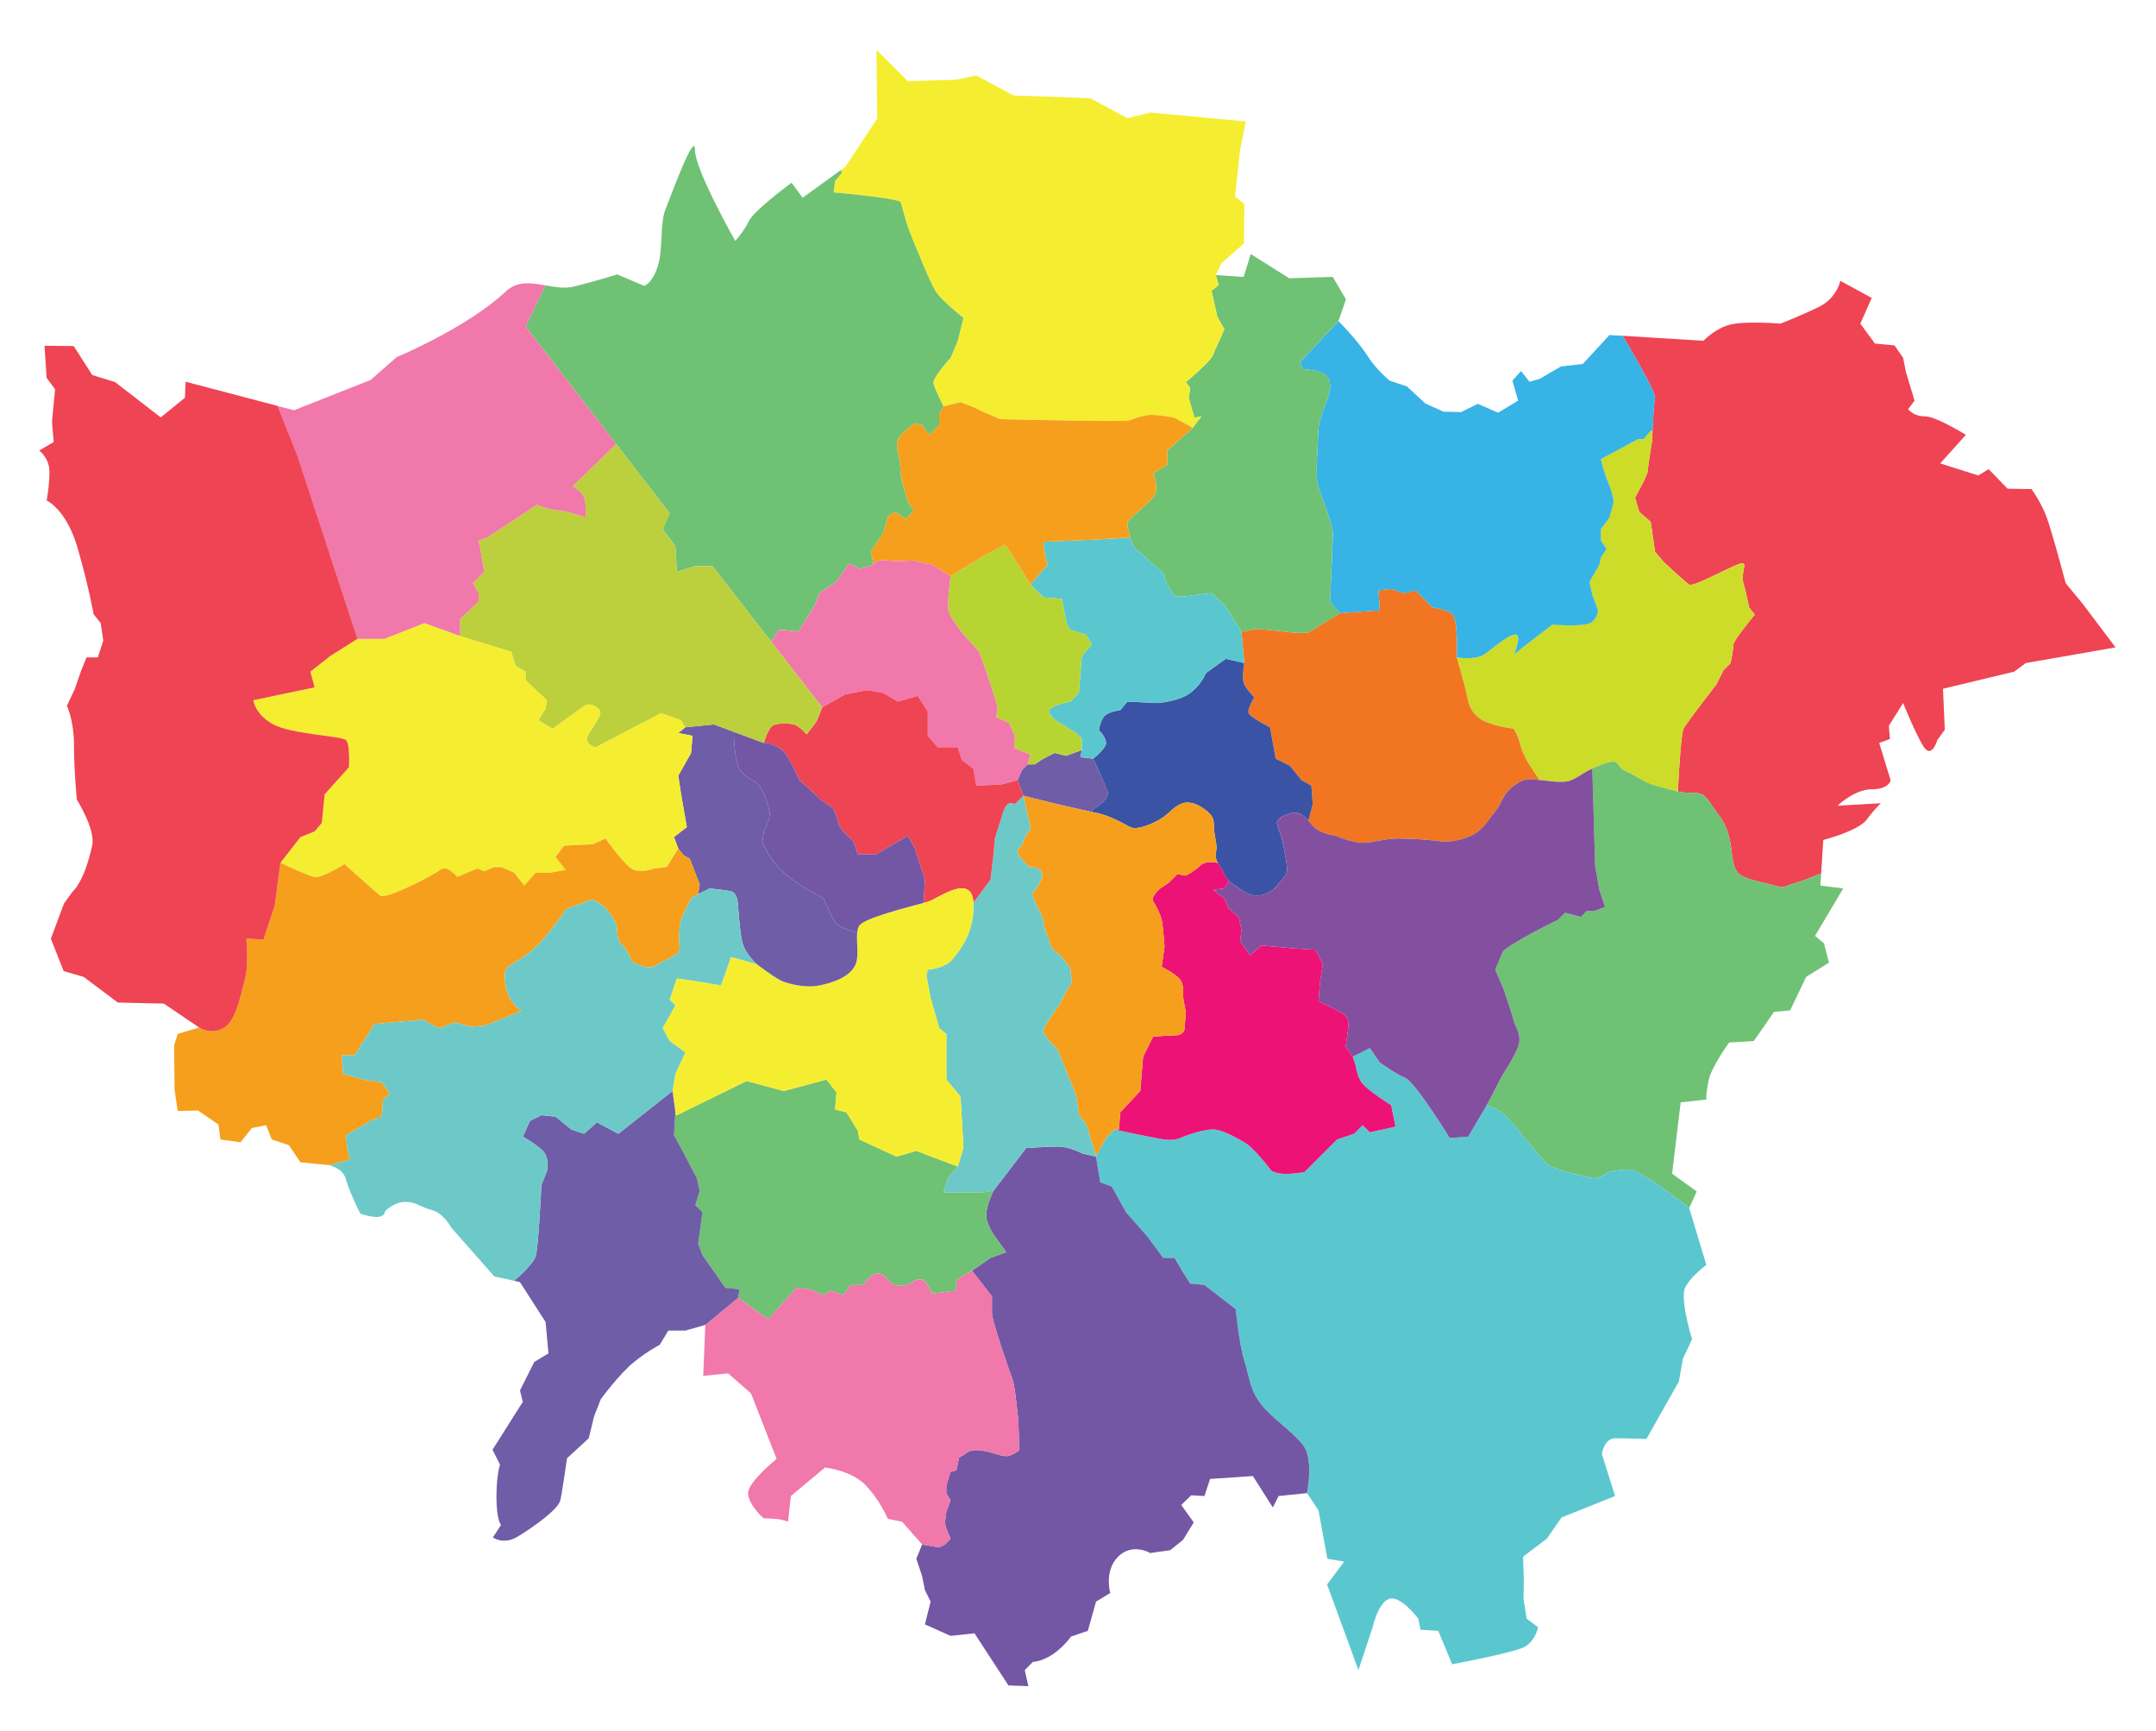<svg width="3562" height="2859" fill="none" xmlns="http://www.w3.org/2000/svg"><path d="m3213.1 1205.5-12.4 17s-9.4 33.1-23.5 9.6c-14.1-23.6-33-70.7-33-70.7l-23.6 37.7 1.8 21.8-17.7 6.4 18.9 61.9s-3 14.7-31.3 14.7c-28.2 0-56.5 27.1-56.5 27.1l71.9-4.1s-9.5 8.2-23.6 27c-14.1 19-71.8 33.7-71.8 33.7l-3.6 56.8-3.5-.3s-21.2 9.5-44.7 16.5c-23.6 7-7.1 7-47.2-2.3-40-9.5-44.7-14.2-49.5-33-4.6-19-2.3-49.5-23.5-77.8-21.2-28.3-21.2-37.7-42.4-37.7-11.3 0-17.9-.6-25.9-2.3 0 0 4.7-94.3 9.4-103.7 4.7-9.4 54.2-73.1 54.2-73.1l11.8-23.5 11.8-11.8s4.7-23.6 4.7-30.6 35.3-49.5 35.3-49.5l-9.4-11.8s-4.7-23.5-9.4-40c-4.8-16.5 7-33-2.4-33s-80 40-87.2 35.3c-7-4.7-42.4-37.7-42.4-37.7l-14-16.5-7.2-49.5-18.9-16.5-7-23.5s21.2-37.7 21.2-44.8c0-7 7-49.5 7-49.5l.7-16.4c1-18.8 2.5-48 4.1-54.3 2.2-8.7-46.8-91.2-53.5-102.4l133.6 8.2s19-20.1 43.5-26.5c24.8-6.5 83.7-1.8 83.7-1.8s36.5-14.2 64.8-28.3a66.7 66.7 0 0 0 34.1-42.4l51.9 28.3-18.9 42.4 24.2 33 32.3 3 14.2 20.6 4.7 23.5 14.2 47.2-10.6 14.1s8.8 11.8 27.6 11.8c18.9 0 67.8 30.6 67.8 30.6l-42.4 47.1 63 20 17-10.5 31.3 32.3 39.4.6s14.1 18.9 23.6 42.5c9.4 23.5 33 113 33 113l28.2 34.2 54.2 71.9-148.4 25.9-18.9 14.1-117.8 28.3 3 67.7Z" fill="#EF4453"/><path d="m2708.3 845.7 19 16.4 7 49.5 14.1 16.5s35.4 33 42.4 37.7c7.1 4.7 77.8-35.3 87.2-35.3 9.4 0-2.4 16.5 2.4 33 4.7 16.5 9.4 40 9.4 40l9.4 11.8s-35.3 42.4-35.3 49.5c0 7-4.7 30.6-4.7 30.6l-11.8 11.8-11.8 23.5s-49.5 63.7-54.2 73.1c-4.7 9.4-9.4 103.6-9.4 103.6-7-1.5-15-3.8-28.3-7-28.3-7.1-35.4-16.5-56.6-26-21.2-9.4-7-23.5-40-11.7-6.2 2.3-11.7 4.6-16.4 6.9-20.4 9.8-29.1 19.5-42.5 21.4-16.4 2.3-37.6-2.4-44.7-2.4l-19-28.3-9.3-18.8-7-23.6-7.1-14.1s-42.4-4.7-59-18.8c-16.4-14.2-16.4-28.3-21.1-47.2-4.8-18.9-14.2-51.8-14.2-51.8s30.7 4.7 44.8-4.7c14.1-9.5 40-33 51.8-33 11.5 0-1.7 31.5-2.3 33 0-.1 1-1 11.7-9.5 11.8-9.4 51.9-40 51.9-40s56.5 4.7 65.9-4.7c9.5-9.4 9.5-18.9 9.5-18.9l-9.5-25.9-4.7-21.2 16.5-28.3 2.4-11.8 9.4-14-9.4-14.2v-18.9l14.1-18.8 7-26s-.2-2.3-1-6l36.4-1 7 23.6ZM2729.6 727.8s-7.1 42.5-7.1 49.5-21.2 44.8-21.2 44.8l-36.4 1c-1.4-6.3-4-16.7-8.3-27-7.1-16.4-11.8-37.6-11.8-37.6l61.2-33h9.5l11.7-14.2 3 .1-.6 16.4Z" fill="#CDDC29"/><path d="M2687.1 1274.5c21.2 9.4 28.3 18.8 56.6 25.8 13.2 3.4 21.3 5.6 28.3 7.2 8 1.7 14.6 2.3 26 2.3 21.1 0 21.1 9.5 42.3 37.7 21.2 28.3 18.9 58.9 23.5 77.8 4.8 18.8 9.5 23.5 49.5 33 40.1 9.4 23.6 9.4 47.2 2.3 23.5-7 44.7-16.5 44.7-16.5l3.5.3-1.2 18.5 37.7 4.8-46.5 78.3 14.7 12.4 8.3 31.8-37.7 23.6-26.5 55.4-26.5 2.3-33.6 48.3-40.6 2.4s-29.5 40-34.2 63.6c-4.7 23.5-3.5 30.6-3.5 30.6l-42.4 4.7-14.2 117.8 40.7 29.4-12.4 27.2s-80-63.6-98.9-63.6c-18.8 0-35.3 4.6-35.3 4.6s-14.2 11.9-26 9.5c-11.7-2.4-66-14.2-75.3-23.6-9.5-9.4-59-70.7-68.4-80-9.4-9.5-30.6-16.6-30.6-16.6l26-49.4s18.8-28.3 25.8-47.2c7.1-18.9-4.7-33-7-42.4-2.4-9.4-16.5-51.8-16.5-51.8l-14.2-33s7.1-16.5 11.8-28.3c4.7-11.8 92-54.2 92-54.2l11.7-11.8 25.9 7.1 9.4-9.5h11.8l18.8-7-9.4-28.3-7-40-4.8-160.4c4.8-2.3 10.3-4.6 16.5-6.9 33-11.8 18.8 2.3 40 11.8Z" fill="#6FC174"/><path d="m2515.2 1241.5 9.4 18.8 18.9 28.3c-7 0-21.2-7-42.4 9.4-21.2 16.5-19 28.3-30.7 42.5-11.8 14-14.1 21.2-28.3 33-14.1 11.7-44.7 18.8-61.2 16.4a588.3 588.3 0 0 0-70.6-4.7c-23.7 0-40.1 7-59 7-18.8 0-44.8-11.7-44.8-11.7s-25.8-2.4-37.6-16.5c-2.7-3.2-5.2-6.2-7.7-8.8l.6-.6 7.1-26-2.3-30.6-16.5-9.4-18.9-23.6-23.5-11.7-9.5-52s-33-16.3-35.3-23.4c-2.4-7 9.4-26 9.4-26s-11.8-11.7-16.5-21.2c-4.7-9.4 0-35.3 0-35.3l-4.7-51.8 26-4.8 47 4.8s33 4.7 40.1 0c7-4.8 49.5-30.7 49.5-30.7l66-4.7-2.4-33 21.2-2.3 21.2 7 18.8-4.7 28.3 28.3s23.5 2.4 33 11.8c9.3 9.4 7 70.7 7 70.7s9.4 33 14.2 51.8c4.7 18.9 4.7 33 21.2 47.2 16.5 14 58.9 18.8 58.9 18.8l7 14.1 7.1 23.6Z" fill="#F27621"/><path d="M2279.6 1755.2s25.9 18.8 42.4 25.8 73 99 73 99l30.7-2.3 30.6-51.9s21.2 7.1 30.6 16.5c9.5 9.4 59 70.7 68.4 80 9.3 9.5 63.6 21.3 75.3 23.7 11.8 2.4 26-9.5 26-9.5s16.5-4.6 35.3-4.6c18.8 0 98.9 63.6 98.9 63.6l28.3 94.2s-25.3 18.3-34.8 37.1c-9.4 18.9 11.2 85.4 11.2 85.4l-15.3 33-6.5 37.1-53.6 94.9s-32.3-1.2-51.2-1.2c-18.8 0-22.4 26-22.4 26l21.8 69.4-88.3 35.4-24.7 35.3-39 29.5 1.3 39.4-.6 30 5.2 33 19 14.2s-4.8 23.6-23.6 33c-18.9 9.4-118.4 28.2-118.4 28.2l-23-55.3-29.4-1.8-3.6-18.2s-28.2-37.8-47.1-33c-18.9 4.7-28.3 47.1-28.3 47.1l-23.5 70.7-51.8-141.4 28.2-37.7-27.7-4.7-14.7-80.1-18.8-28.3s11.7-56.6-7-80c-19-23.6-49.6-42.5-68.4-66-18.9-23.7-18.8-42.5-28.3-73.1-9.4-30.6-14.1-84.9-14.1-84.9l-51.9-40-23.5-2.4-11.8-18.8-14.2-23.6h-18.8l-26-35.3-35.3-40-23.5-42.5-18.9-7-7-42.4 1-2 15.5-28.7 14.1-14.2.1.1c2.5.5 42.7 9.5 56.4 11.8 14.2 2.3 35.4 9.4 52 2.3 16.4-7 40-14.2 54-14.2 14.2 0 35.4 11.9 52 21.3 16.4 9.4 44.6 47.1 44.6 47.1s11.9 7.1 33 4.7l21.3-2.4 54.1-54.1 28.3-9.5 14.1-14.1 11.8 11.8 42.4-9.4-7-35.4s-37.8-23.6-47.2-35.3a70.9 70.9 0 0 1-11.7-30.7l-4.8-14.1 28.3-14.2 16.5 23.7Z" fill="#5AC7CF"/><path d="M2211.3 530.5s28.2 27.7 47.1 56a185.2 185.2 0 0 0 37.7 42.4l28.3 9.4 30.6 28.3 30 13.5 29 .6 27.6-13.6 33.6 14.7 32.9-20-9.4-33L2513 613l14 17.7 16.5-4.7 35.4-20.6 36-4.1 44.1-47.8 22 1.3c6.6 11.2 55.6 93.7 53.4 102.4-1.6 6.3-3.2 35.5-4 54.3h-3l-11.8 14h-9.5l-61.2 33s4.7 21.3 11.8 37.8a146 146 0 0 1 8.3 26.8c.8 3.8 1 6.2 1 6.2l-7 25.9-14.1 18.8v18.9l9.4 14.1-9.4 14.1-2.4 11.8-16.5 28.3 4.7 21.2 9.5 26s0 9.4-9.5 18.8c-9.4 9.4-66 4.7-66 4.7s-40 30.6-51.8 40a634.7 634.7 0 0 0-11.7 9.4c.6-1.4 13.8-33 2.3-33-11.7 0-37.7 23.6-51.8 33-14.1 9.5-44.8 4.8-44.8 4.8s2.4-61.3-7-70.7c-9.5-9.4-33-11.8-33-11.8l-28.3-28.3-18.8 4.8-21.2-7.1-21.2 2.3 2.3 33-66 4.7-16.4-18.8s4.7-96.6 4.7-113.1-23.6-70.7-26-87.2c-2.3-16.5 2.4-80.1 2.4-87.2 0-7 11.8-40 11.8-40s9.4-21.2 7-33c-2.3-11.8-4.7-14.2-16.4-18.9-11.8-4.7-28.3-4.7-28.3-4.7l-4.7-11.8 35.3-37.7 28.3-30Z" fill="#37B3E6"/><path d="M1867.4 1366.4c-9.5-4.7-33-19-56.6-23.6l-7.2-1.5.8-3.6c4.4-2.5 29.6-17.4 25.3-30.3a847.1 847.1 0 0 0-23.6-54.1s21.2-16.6 21.2-26c0-9.4-11.8-21.1-11.8-21.1s2.4-16.5 9.5-23.6c7-7 25.9-9.5 25.9-9.5l11.8-14.1 49.4 2.4s35.4-2.4 54.2-16.6a82 82 0 0 0 26-32.9l32.9-23.6 30.6 7s-4.7 26 0 35.4c4.7 9.5 16.5 21.2 16.5 21.2s-11.8 19-9.4 26c2.3 7 35.3 23.5 35.3 23.5l9.5 51.9 23.5 11.7 18.9 23.6 16.5 9.4 2.3 30.6-7 26-.7.6c-8.4-9-16.2-14.3-25.3-12.4-11.8 2.4-28.3 9.4-25.9 18.9 2.4 9.3 7 18.8 9.4 30.5 2.4 11.9 7.1 35.4 7.1 44.9 0 9.4-11.8 18.8-16.5 25.8a44.6 44.6 0 0 1-33 16.6c-14.1 0-25.9-9.5-33-14.2-4.5-3-9-5-13.6-10-2.5-2.6-5-6.1-7.6-11.2-3.6-7.4-8-13.4-11-19.2a24 24 0 0 1-3-16.1c2.3-11.8 0-16.5-2.4-33s2.3-23.6-11.8-35.3c-14.2-11.9-30.6-19-44.8-11.9-14.1 7.1-18.8 16.6-35.3 26-16.5 9.4-37.7 16.5-47.1 11.8Z" fill="#3B53A4"/><path d="m2004 1470 18.8-2.3 7-11.8.6-.5c4.6 4.8 9.1 7 13.6 10 7.1 4.6 18.9 14 33 14 14.2 0 28.3-9.4 33-16.5 4.7-7 16.5-16.4 16.5-25.8 0-9.5-4.7-33-7-44.9-2.4-11.7-7.1-21.2-9.5-30.5-2.4-9.5 14.2-16.5 25.9-19 9.1-1.8 16.8 3.5 25.3 12.5 2.5 2.6 5 5.6 7.7 8.8 11.8 14.1 37.7 16.5 37.7 16.5s26 11.7 44.8 11.7c18.8 0 35.3-7 58.9-7 23.5 0 54.1 2.4 70.6 4.7 16.5 2.3 47.1-4.7 61.2-16.5 14.2-11.7 16.5-18.8 28.3-33 11.8-14 9.5-26 30.7-42.4 21.2-16.5 35.3-9.4 42.4-9.4 7 0 28.3 4.7 44.7 2.4 13.4-2 22-11.6 42.5-21.4l4.7 160.4 7 40 9.4 28.3-18.8 7h-11.8l-9.4 9.5-26-7-11.7 11.7s-87.2 42.4-91.9 54.2c-4.7 11.8-11.8 28.3-11.8 28.3l14.2 33s14.1 42.4 16.5 51.8c2.3 9.4 14.1 23.5 7 42.4-7 18.9-25.9 47.1-25.9 47.1l-25.9 49.5-30.6 51.9-30.6 2.3s-56.6-92-73-99c-16.6-7-42.5-25.8-42.5-25.8l-16.5-23.7-28.3 14.2-11.7-16.5s4.7-28.3 4.7-40c0-11.9-16.5-18.9-16.5-18.9l-33-16.5 2.4-30.6 4.7-30.6-11.8-23.6-37.7-2.3-51.8-4.8-18.9 16.5-16.4-23.6 2.3-18.8-4.7-21.2-16.5-14.1-7.1-16.6-18.8-14.1Z" fill="#8350A0"/><path d="m2008.7 454.5 46 3 11.7-37.8 63.6 40 71.9-2.3 21.8 37.2-12.4 35.9-28.3 30-35.3 37.7 4.7 11.8s16.5 0 28.3 4.7c11.7 4.7 14.1 7.1 16.5 18.9 2.3 11.8-7 33-7 33s-11.9 33-11.9 40c0 7.1-4.7 70.7-2.3 87.2 2.3 16.5 25.9 70.7 25.9 87.2s-4.7 113-4.7 113l16.5 19s-42.4 25.8-49.5 30.6c-7 4.7-40 0-40 0l-47.2-4.8-25.9 4.8-28.3-44.8-21.2-18.9s-23.6 2.4-40 4.7c-16.5 2.4-23.6-2.3-23.6-2.3s-14.1-23.6-14.1-30.7c0-7-18.9-18.8-18.9-18.8s-18.8-18.9-25.9-23.6c-6.8-4.6-11.5-20.2-11.8-21.1 0 0-4.7-16.6-4.7-23.7 0-7 30.6-28.2 42.4-42.4 11.8-14.1 0-40 0-40l23.6-14.2v-23.5l40-35.4 1.4-1.7 15.1-19.5-11.8 2.4-9.4-33 2.4-16.5-7.1-9.4s40-33 44.8-44.8c4.7-11.8 9.4-21.2 9.4-21.2l9.4-21.2-11.7-21.2-9.5-42.4 11.8-9.4-4.7-16.5Z" fill="#6FC174"/><path d="M2011.9 1424.8c3 5.9 7.3 12 11 19.3 2.5 5 5 8.6 7.5 11.3l-.5.5-7.1 11.8-18.8 2.3 18.8 14.1 7 16.6 16.6 14.1 4.7 21.2-2.3 18.8 16.4 23.6 18.9-16.5 51.8 4.8 37.7 2.3 11.8 23.6-4.7 30.6-2.4 30.6 33 16.5s16.5 7 16.5 18.8c0 11.9-4.7 40.1-4.7 40.1l11.7 16.5 4.8 14.1s2.3 19 11.7 30.7c9.4 11.7 47.1 35.3 47.1 35.3l7.1 35.4-42.4 9.4-11.8-11.8-14.1 14.1-28.3 9.5-54.1 54.1-21.2 2.4c-21.2 2.4-33-4.7-33-4.7s-28.3-37.7-44.8-47.2c-16.5-9.3-37.7-21.2-51.9-21.2-14 0-37.6 7.1-54 14.2-16.6 7-37.8 0-52-2.3-13.7-2.3-53.9-11.3-56.4-11.8h7l2.4-28.3 33-35.4 4.6-56.5 16.5-33s26-2.4 37.8-2.4c11.7 0 14-9.3 14-9.3l2.4-28.3-4.7-26s2.4-18.8-4.7-28.3c-7-9.4-30.6-21.2-30.6-21.2l4.7-33s-2.4-35.3-4.7-44.7c-2.4-9.5-9.4-23.5-14.1-30.6-4.8-7 11.7-21.2 11.7-21.2l14.1-9.4 14.2-14.2 14 2.4s14.2-7 23.7-16.5c9.4-9.4 28.3-4.7 28.3-4.7l.8-.5Z" fill="#ED1276"/><path d="m2008.7 454.5 4.7 16.5-11.8 9.4 9.5 42.4 11.7 21.2-9.4 21.2s-4.7 9.4-9.5 21.2c-4.7 11.8-44.7 44.8-44.7 44.8l7 9.4-2.3 16.5 9.4 33 11.8-2.4-15.1 19.5-3.7-3-26-14s-23.5-4.8-37.6-4.8c-14.2 0-30.7 7-37.7 9.4-7.1 2.4-212-2.3-212-2.3l-28.3-11.8-14.2-7-23.5-9.5-28.3 7c-.7-1.4-14.2-28.4-16.5-37.6-2.3-9.4 28.3-42.4 28.3-42.4l11.8-28.3 9.4-37.7s-35.4-28.3-44.8-42.4c-9.4-14.1-28.2-61.3-28.2-61.3s-14.2-33-18.9-47.1c-4.7-14.1-9.4-33-11.8-40-2.3-7.1-110.7-16.5-110.7-16.5l2.4-18.9 11.7-14.1-2.6-3.7 8-5.8 52.4-79.5-1.2-113.7 51.8 51.8 80.7-2.3 32.4-7.1 61.2 33 127.3 4.7 61.3 33 37.6-9.4 157.9 14.7-9.5 47.7-8.2 76.6 15.3 11.8-.6 65.4-37.7 33.5-8.8 18.9Z" fill="#F5EE30"/><path d="M1829.7 1307.4c4.3 13-20.9 27.8-25.3 30.3l-.8 3.5c-25.1-5.2-65.8-14.9-65.8-14.9l-47.1-11.8-9.5-25.9 7.1-16.5 9.4-9.4h11.8l14.2-9.4 18.8-9.5 18.8 4.8 26-9.5-2.4 11.8 21.2 2.4s18.9 40 23.6 54.1Z" fill="#6F5DA8"/><path d="M1827.3 1227.4c0 9.3-21.2 25.9-21.2 25.9l-21.2-2.4 2.4-11.8v-18.8l-9.5-9.4-30.6-18.9s-11.8-7-14.1-16.5c-2.4-9.4 35.3-16.5 35.3-16.5l14.1-14.2 4.8-61.2 16.5-18.8-9.5-16.5s-16.5-4.7-23.5-7c-7-2.4-9.5-14.2-9.5-14.2l-7-37.8-30.6-2.3-21.2-21.2 28.2-33-4.7-18.8-2.3-18.9s47-2.3 54.1-2.3c7 0 89.5-4.7 89.5-4.7.3 1 5 16.5 11.8 21.1 7 4.7 26 23.6 26 23.6s18.8 11.8 18.8 18.8c0 7.1 14 30.7 14 30.7s7.2 4.7 23.6 2.3c16.5-2.3 40.1-4.7 40.1-4.7l21.2 18.9 28.3 44.7 4.7 51.9-30.6-7.1-33 23.6s-7 18.8-25.9 33c-18.8 14-54.2 16.5-54.2 16.5l-49.4-2.4-11.8 14.1s-18.9 2.4-26 9.5c-7 7-9.4 23.6-9.4 23.6s11.8 11.7 11.8 21.2Z" fill="#5AC7CF"/><path d="M1787.3 1220.3v18.8l-26 9.5-18.8-4.8-18.8 9.5-14.2 9.4h-11.8l4.8-16.5-26-9.5v-21.2l-9.4-21.2-21.2-9.3 2.3-16.5-9.4-30.7-9.4-28.3-11.8-33-23.5-25.9s-21.2-26-26-37.7c-4.7-11.7 2.4-61.2 2.4-61.2l54.2-33 35.3-18.9 7.1 9.5 21.2 33 14.2 23.5 21.2 21.2 30.6 2.3 7 37.8s2.4 11.8 9.5 14.1c7 2.4 23.5 7 23.5 7l9.5 16.6-16.5 18.8-4.8 61.2-14 14.2s-37.8 7.1-35.4 16.5c2.3 9.5 14.1 16.5 14.1 16.5l30.6 18.9 9.5 9.4Z" fill="#B8D432"/><path d="m1810.8 1908.3-16.5-51.8-11.8-14.2-4.7-33-30.6-75.4s-23.5-23.6-23.5-30.6c0-7.1 25.9-42.5 25.9-42.5l7-14 14.2-23.6-2.4-23.6-14.1-18.8-16.5-14.1-11.8-33c-2.3-7.2-2.3-18.9-7-26-4.8-7-14.2-30.6-14.2-30.6s11.8-11.8 16.5-28.3c4.7-16.5-21.2-16.5-21.2-16.5s-16.5-16.4-18.8-23.5c-2.4-7 9.4-11.8 9.4-18.9 0-7 14.1-18.9 11.8-26-2.4-7-4.8-16.4-7.1-28.2-2.4-11.8-4.7-21.2-4.7-21.2l47 11.8s40.8 9.7 66 15l7.1 1.5c23.6 4.7 47.1 18.9 56.6 23.6 9.4 4.7 30.6-2.4 47-11.8 16.6-9.4 21.3-18.9 35.4-26 14.2-7 30.6 0 44.8 11.9 14.1 11.7 9.4 18.8 11.8 35.3 2.3 16.5 4.7 21.2 2.3 33a24 24 0 0 0 3.2 16l-.8.5s-19-4.7-28.3 4.7c-9.5 9.4-23.6 16.5-23.6 16.5l-14.1-2.4-14.2 14.2-14.1 9.4s-16.5 14.1-11.7 21.2c4.7 7 11.7 21.2 14 30.6 2.5 9.5 4.8 44.8 4.8 44.8l-4.7 33s23.5 11.7 30.6 21.1c7 9.5 4.7 28.3 4.7 28.3l4.7 26-2.3 28.3s-2.4 9.3-14.2 9.3c-11.8 0-37.7 2.4-37.7 2.4l-16.5 33-4.7 56.5-33 35.4-2.3 28.3h-7.1l-14.1 14-15.5 28.9-1-.5Z" fill="#F69F1C"/><path d="m1666 2784.2-56-86-39.5 4.2-42.4-18.9 9.4-37.7-9.4-18.9-4.7-23.5-9.5-28.3 9.5-23.6 28.2 4.8 9.5-4.8 9.4-9.4-7-16.5-2.4-9.4 2.3-18.8 7-18.9-7-11.8v-11.8l7-23.6 9.5-2.3 4.7-21.2 11.8-7s4.7-7.2 23.6-4.8c18.8 2.4 33 9.5 42.4 9.5 9.4 0 21.2-9.5 21.2-9.5s0-42.4-2.4-61.2c-2.3-18.9-4.7-47.2-9.4-59-4.7-11.7-33-94.2-33-106v-28.3l-33-42.4 30.7-21.2 25.9-9.4-18.8-26s-14.2-18.7-14.2-35.3c0-16.5 11.8-40 11.8-40l23.6-30.7 30.6-40s37.7-2.4 54.2-2.4c16.4 0 40 11.9 40 11.9l21.2 4.7 7 42.4 19 7 23.5 42.5 35.3 40 26 35.3h18.8l14 23.6 11.9 18.8 23.5 2.4 51.9 40s4.7 54.3 14.1 84.9c9.4 30.6 9.4 49.4 28.3 73 18.8 23.6 49.5 42.5 68.3 66 18.8 23.5 7 80 7 80l-47 4.8-9.5 18.9-33-51.9-70.7 4.8-9.3 28.2-21.9-1.2-16.4 16 20.6 28.8-17.7 28.9-21.2 17-33 4.7s-29.4-17.6-53 6c-23.6 23.5-13 60-13 60l-23.5 14.2-13.5 48.3-27.7 9.4s-8.3 11.8-21.8 23c-23.1 19.1-41.2 18.8-41.2 18.8L1693 2759l6 26.5-33-1.2Z" fill="#7357A5"/><path d="M1657.7 1340.5c7-21.3 18.8-11.8 18.8-11.8l14.1-14.2s2.4 9.4 4.8 21.2c2.3 11.8 4.7 21.2 7 28.3 2.4 7-11.7 18.9-11.7 26 0 7-11.8 11.7-9.5 18.8 2.4 7 18.9 23.5 18.9 23.5s25.9 0 21.2 16.5a72.6 72.6 0 0 1-16.5 28.3s9.4 23.6 14.2 30.7c4.7 7 4.7 18.8 7 25.8l11.8 33 16.5 14.2 14.1 18.8 2.4 23.6-14.2 23.5-7 14.1s-26 35.4-26 42.5c0 7 23.6 30.6 23.6 30.6l30.6 75.4 4.8 33 11.7 14.2 16.5 51.8 1 .5-1 1.9-21.2-4.8s-23.6-11.8-40-11.8c-16.5 0-54.2 2.4-54.2 2.4l-30.6 40-23.6 30.7-16.5 2.4h-66l7-23.6 16.6-18.8 9.4-30.7-4.7-84.8-23.5-28.3V1708l-11.8-9.4-14.2-49.5-7-37.7 2.3-9.4s28.3-2.4 40-16.5c11.9-14.1 37.7-44.8 35.4-94.3l28.3-37.7 4.7-40 2.4-28.3s7-23.5 14-44.7Z" fill="#6DC9C8"/><path d="M1464.5 925.7c-18.9-2.3-21.2 7-21.2 7l-4.7-21 21.2-33 7-26 11.8-7 18.9 11.7 11.7-14.1-9.4-14.1s-7-26-9.4-33c-2.4-7.1-2.4-30.7-7-49.5-4.8-18.9 4.6-28.3 4.6-28.3l21.2-18.8 14.2 2.3 11.8 16.5 16.4-16.5v-18.8l7.1-11.8 28.3-7 23.5 9.3 14.2 7.1 28.2 11.8s205 4.7 212 2.3c7.1-2.3 23.6-9.4 37.8-9.4 14 0 37.6 4.7 37.6 4.7l26 14.2 3.7 2.9-1.4 1.7-40 35.4v23.5L1905 782s11.8 25.9 0 40c-11.8 14.2-42.4 35.4-42.4 42.4 0 7.1 4.7 23.6 4.7 23.6s-82.4 4.8-89.5 4.8c-7 0-54.1 2.3-54.1 2.3l2.3 18.9 4.7 18.8-28.2 33-14.2-23.5-21.2-33-7-9.5-35.4 18.8-54.2 33-30.6-18.8-33-7s-23.6 2.3-42.4 0Z" fill="#F69F1C"/><path d="m1118.2 1842.3 115.4-56.5 61.3 16.5 70.6-18.9 16.5 21.2-2.3 28.3 18.8 4.7 18.9 30.7 2.3 14 61.3 28.4 33-9.5 68.3 26-16.5 18.8-7.1 23.6h66l16.5-2.4s-11.8 23.5-11.8 40c0 16.6 14.2 35.4 14.2 35.4l18.8 26-26 9.3-30.6 21.2-16.5 9.5-9.4 7v16.6l-40 4.7s-9.5-23.7-18.9-23.7c-9.4 0-21.2 9.5-21.2 9.5s-9.4 2.4-21.2 0c-11.8-2.4-11.8-16.5-26-18.8-14-2.4-25.8 18.8-25.8 18.8h-21.2l-11.8 16.5-21.2-7-11.8 7-23.5-9.4-21.3-2.4-47 51.9-49.5-35.4 2.3-14.1-23.5-2.4-37.7-54.2-7.1-18.8 7-51.9-11.7-11.7 7-23.6-4.6-21.2-26-49.5-11.8-21.2 2.1-33.2 2.7.2ZM1273.7 1059.5l-96.6-124.3h-28.3l-30.6 9.4-2.4-42.4-21.2-28.3 11.8-26-88.2-114.4-3-3.8-146.8-190.4 32.8-68c16 3 32 5.8 47.3 2 37.7-9.4 71.3-20 71.3-20l44.2 18.9s13-3 22.4-31.3c9.4-28.2 3.5-71.3 13-94.8 9.3-23.5 48.8-131.4 48.8-98.4s66.5 150.2 66.5 150.2 13-13.5 22.4-32.4c9.5-18.8 70.7-63.6 70.7-63.6l18.3 24.8 62.7-45.5 2.6 3.7-11.7 14.1-2.4 18.9s108.4 9.4 110.7 16.4c2.4 7.1 7.1 26 11.8 40.1a931.6 931.6 0 0 0 18.9 47.1s18.8 47.2 28.2 61.3c9.4 14.1 44.8 42.4 44.8 42.4l-9.4 37.7-11.8 28.3s-30.6 33-28.3 42.4c2.3 9.2 15.8 36.2 16.5 37.6l-7 11.9v18.8l-16.5 16.5-11.8-16.5-14.2-2.3-21.2 18.8s-9.4 9.4-4.7 28.3c4.7 18.8 4.7 42.4 7 49.5 2.4 7 9.5 33 9.5 33l9.4 14-11.8 14.2-18.8-11.8-11.8 7.1-7 26-21.2 33 4.7 21v.1l-23.6 7.1-16.5-9.4L1382 961l-28.3 18.9-7 18.8-14.2 23.6-14 21.2-19-2.4h-14l-9.5 16.5-2.3 1.8Z" fill="#6FC174"/><path d="M1426.8 2122.7s11.8-21.2 25.9-18.8c14.1 2.3 14.1 16.4 26 18.8 11.7 2.4 21.1 0 21.1 0s11.8-9.4 21.2-9.4c9.4 0 18.9 23.6 18.9 23.6l40-4.8v-16.4l9.4-7.1 16.5-9.5 33 42.4v28.3c0 11.8 28.3 94.3 33 106 4.7 11.8 7.1 40.1 9.4 59 2.4 18.8 2.4 61.2 2.4 61.2s-11.8 9.5-21.2 9.5c-9.5 0-23.6-7.1-42.5-9.5-18.8-2.4-23.5 4.8-23.5 4.8l-11.8 7-4.7 21.2-9.4 2.3-7 23.6v11.8l7 11.8-7 18.9-2.4 18.8 2.3 9.4 7 16.5-9.3 9.4-9.5 4.8-28.2-4.8-33-37.7-23.6-4.7s-14.1-33-37.7-56.6c-23.5-23.5-66-28.2-66-28.2l-56.5 47.1-4.7 42.4s-10-4-21.2-4.7l-19.4-1.1s-25.3-22.4-25.3-41.3 47.1-56.6 47.1-56.6l-42.4-108.3-37.7-33-41.2 4.1 3.5-84.2 54.2-44.8 49.4 35.4 47.1-52 21.3 2.5 23.5 9.4 11.8-7 21.2 7 11.8-16.5h21.2ZM1318.4 1043.6l14.1-21.2 14.2-23.6 7-18.8 28.3-19 21.2-30.5 16.5 9.4 23.6-7v-.1s2.3-9.4 21.2-7c18.8 2.3 42.4 0 42.4 0l33 7 30.6 18.9s-7 49.5-2.4 61.2c4.8 11.8 26 37.7 26 37.7l23.5 26 11.8 32.9 9.4 28.3 9.4 30.7-2.3 16.5 21.2 9.3 9.4 21.2v21.2l26 9.5-4.8 16.5-9.4 9.4-7 16.5-26 7-42.4 2.4-4.7-28.2-18.9-14.2-7-21.2h-33l-16.5-18.8v-40l-16.5-26-33 9.4-23.5-14.1-28.3-4.7-35.3 7-37.7 21.3-84.8-109 2.3-1.8 9.4-16.5h14.2l18.8 2.4Z" fill="#F178AA"/><path d="M1311.3 1196.7c9.5 2.4 21.3 16.5 21.3 16.5l16.4-21.2 9.5-23.5 37.7-21.3 35.3-7 28.3 4.7 23.5 14.1 33-9.4 16.5 26v40l16.5 18.8h33l7 21.2 18.9 14.2 4.7 28.2 42.4-2.3 26-7 9.3 25.8-14.1 14.2s-11.7-9.5-18.8 11.8c-7 21.2-14.1 44.7-14.1 44.7l-2.4 28.3-4.8 40-28.2 37.7c-2.4-49.4-58.9-7-73-2.3l-9.3 2.7 2.2-38-16.5-51.9-11.8-21.2-28.3 16.5-23.5 14.1h-30.7l-7-21.2s-21.2-18.8-23.6-25.9l-9.4-28.3-21.2-14-11.8-11.9-23.5-21.2s-11.8-25.9-16.5-33c-4.7-7-7-16.5-23.6-23.5-15-6.5-18.3-5-18.8-4.8.4-1.4 7.3-23.6 14.1-28.2 7-4.8 26-4.7 35.3-2.4Z" fill="#EF4453"/><path d="m1191.2 1628 16.5-47.2 42.4 11.8s30.7 23.5 42.4 28.3c11.8 4.6 37.7 11.7 61.3 7 23.5-4.7 49.5-14.1 58.9-33 7.4-14.7 1.7-38.2 3.5-54.5.5-4.5 1.5-8.4 3.6-11.5 8.2-12.2 78.4-29.8 106-37.3 4.3-1.1 7.5-2 9.4-2.7 14.1-4.7 70.6-47 73 2.3 2.3 49.5-23.5 80.2-35.3 94.3-11.8 14.1-40.1 16.5-40.1 16.5l-2.3 9.4 7 37.7 14.2 49.5 11.8 9.4v75.4l23.5 28.3 4.7 84.8-9.4 30.7-68.3-26-33 9.5-61.3-28.3-2.3-14.2-18.9-30.6-18.8-4.7 2.3-28.3-16.5-21.2-70.7 18.9-61.2-16.5-115.4 56.5-2.7-.2.3-4.5-4.7-35.3 4.7-28.3 16.5-35.3-26-18.9-11.7-21.2 21.2-37.7-9.4-9.4 11.8-35.4 47 7.1 26 4.7Z" fill="#F5EE30"/><path d="M1221.8 1269.8c-9.4-16.5-9.4-59-9.4-59l.6-1.6 48.9 18.2c.5-.4 3.7-1.8 18.8 4.7 16.5 7 18.9 16.5 23.6 23.5 4.7 7.1 16.5 33 16.5 33l23.5 21.2 11.8 11.8 21.2 14.1 9.4 28.3c2.4 7 23.6 26 23.6 26l7 21.1h30.7l23.5-14 28.3-16.6 11.8 21.2 16.5 51.8-2.2 38c-27.7 7.6-98 25.2-106.1 37.5-2.1 3-3.1 7-3.6 11.5-5.3-1.5-28-7.7-34.2-13.9-7-7-21.2-42.4-21.2-42.4s-47.1-23.6-70.7-47.1c-23.5-23.6-30.6-47.2-30.6-47.2l2.4-16.5s11.8-21.2 9.4-33c-2.4-11.7-9.4-35.3-18.8-44.7-9.5-9.5-21.3-9.4-30.7-26Z" fill="#7357A5"/><path d="m1179.4 1196.7 33.6 12.5-.6 1.7s0 42.4 9.4 58.9c9.5 16.5 21.2 16.4 30.7 25.9 9.4 9.4 16.4 33 18.8 44.8 2.4 11.7-9.4 33-9.4 33l-2.4 16.4s7 23.5 30.6 47.2c23.6 23.5 70.7 47 70.7 47s14.2 35.4 21.2 42.5c6.2 6.2 28.9 12.4 34.2 13.9-1.8 16.2 3.9 39.7-3.5 54.4-9.4 18.9-35.4 28.3-58.9 33-23.6 4.7-49.5-2.4-61.3-7-11.7-4.8-42.4-28.3-42.4-28.3s-18.8-16.6-23.5-35.4c-4.7-18.8-7-58.9-7-58.9s0-23.5-12-25.9c-11.7-2.4-35.3-4.7-35.3-4.7l-18.8 9.4 2.4-16.5-16.5-42.4-9.5-4.7-9.3-11.7-7.1-19 21.2-16.4-9.4-54.2-4.7-30.7 21.2-37.7 2.3-28.2-23.5-4.7 11.7-9.5 47.1-4.7Z" fill="#6F5DA8"/><path d="m1120.6 1210.9 23.5 4.7-2.3 28.3-21.2 37.6 4.7 30.7 9.4 54.2-21.2 16.5 7 18.8-18.8 30.6-21.2 2.4s-23.5 9.4-37.7 0c-14.1-9.4-42.4-49.5-42.4-49.5l-21.2 9.5-47.1 2.3-14.2 18.9 16.5 21.2-25.9 4.7h-23.6l-18.8 21.2-16.5-21.2-21.2-9.5h-11.8l-16.5 7.1-11.8-4.7-33 14.1s-16.4-21.2-28.2-11.7c-11.8 9.4-89.5 49.4-99 42.4-9.4-7.1-58.8-51.9-58.8-51.9s-37.7 23.6-49.5 21.2c-11.8-2.3-56.6-23.5-56.6-23.5l33-42.4 23.6-9.5 11.8-14 4.7-47.2 40-44.8s2.4-37.7-4.7-44.8c-7-7-89.5-9.4-120.1-25.9-30.7-16.5-33-40-33-40l101.3-21.2-7-26 32.9-25.9 44.8-28.3h44.7l66-25.9 58.9 21.2 84.8 26 7 23.5 16.5 9.5v14l35.4 33-2.3 14.2-11.9 18.9 23.6 14.1s44.8-33 51.8-37.7c7.1-4.7 18.9-2.4 26 7 7 9.5-23.6 40.1-21.3 49.6 2.4 9.4 14.2 11.7 14.2 11.7l108.4-56.5 33 11.8 7 11.7-11.7 9.5Z" fill="#F5EE30"/><path d="m849.6 1441.8 16.5 21.2 18.8-21.2h23.6l26-4.7-16.6-21.3 14.2-18.8 47.1-2.3 21.2-9.5s28.3 40 42.4 49.5c14.2 9.4 37.7 0 37.7 0l21.2-2.4 18.9-30.5 9.3 11.7 9.5 4.7 16.5 42.4-2.4 16.5-11.8 7s-14.1 28.4-16.5 35.4c-2.3 7.1-4.7 30.7-2.3 44.8 2.3 14.1-21.2 18.9-35.4 28.3-14.1 9.4-21.2 4.7-35.3 0-14.1-4.7-9.4-16.5-23.6-30.7-14-14.1-4.7-28.2-14-42.4-9.5-14.1-11.9-18.8-26-28.3-14.1-9.4-14.1-2.3-37.7 4.8-23.6 7-14.1 7-26 21.2-11.7 14.1-25.8 35.3-44.7 51.8-18.8 16.5-42.4 26-44.7 33-2.4 7-2.4 26 4.7 42.4 7 16.5 21.2 26 21.2 26l-59 23.5-23.5 2.3-28.2-7-26 9.4-25.9-14.1-80 7-33 51.9h-21.3l2.4 30.6 33 9.4 30.6 4.7 14.1 18.9-11.7 9.4-2.4 28.3-14.1 4.7-44.8 26 2.4 23.5 4.7 16.5-35.4 9.4-47-4.7-19-28.3-28.2-9.4-9.4-23.6-23.6 4.7-18.8 23.5-33-4.6-3.5-24.8-33.6-23-33.6.7-5.2-35.4-.7-73 6-18.9 35.3-10.6s18.8 13 40 1.2 28.3-54.2 35.4-80.1c7-26 2.3-68.3 2.3-68.3l28.3 2.3 18.8-56.5 9.4-70.7s44.8 21.2 56.6 23.5c11.8 2.4 49.5-21.2 49.5-21.2s49.4 44.8 58.9 51.9c9.4 7 87.1-33 98.9-42.4 11.8-9.5 28.3 11.7 28.3 11.7l33-14.1 11.7 4.7 16.5-7h11.8l21.2 9.4Z" fill="#F69F1C"/><path d="m1092.3 1177.9-108.4 56.5s-11.8-2.3-14.1-11.8c-2.4-9.4 28.2-40 21.2-49.4-7.1-9.5-18.9-11.8-26-7.1-7 4.7-51.8 37.7-51.8 37.7l-23.5-14.1 11.8-18.9 2.3-14.1-35.3-33v-14.2l-16.5-9.4-7.1-23.5-84.8-26v-28.2l30.6-28.3V980l-9.4-16.5 18.8-18.9-9.4-51.8 14.1-4.7 82.5-54.3s14.2 7 35.4 9.4c21.2 2.4 44.7 11.8 44.7 11.8s2.4-28.2-4.7-37.6c-7-9.4-16.5-14.2-16.5-14.2l72-69.7 88.2 114.5-11.8 26 21.2 28.2 2.4 42.4 30.6-9.4h28.3l96.7 124.3 84.7 109-9.5 23.5-16.5 21.2s-11.7-14.1-21.2-16.5c-9.4-2.3-28.2-2.4-35.3 2.4-6.8 4.6-13.7 26.8-14 28.2h-.1l-48.9-18-33.6-12.6-47 4.7h-.1l-7-11.7-33-11.8Z" fill="#BCCF3D"/><path d="M835.5 481.6c19.4-18.2 42.4-14.3 65.7-10.2l-32.8 68 146.8 190.3 3 3.8-72 69.7s9.4 4.8 16.5 14.2c7 9.4 4.7 37.6 4.7 37.6s-23.5-9.4-44.7-11.8c-21.2-2.3-35.4-9.4-35.4-9.4l-82.5 54.3-14 4.7 9.3 51.8-18.8 18.9 9.4 16.5v14l-30.6 28.4v28.2l-59-21.2-65.9 26h-44.7l-99-301.6-33-82.6.2-.5 27 7 126.6-50 43-37.7s116-48.3 180.2-108.4Z" fill="#F178AA"/><path d="M849.6 2115.7s30.6-26 35.3-40.1c4.8-14.1 9.5-117.8 9.5-117.8l9.4-23.6s4.7-21.2-7-33c-11.9-11.8-33-23.5-33-23.5l11.7-26 18.9-9.4 23.5 2.4 26 21.2 21.1 7 21.2-18.8 35.4 18.9 89.5-70.7 4.7 35.3-.3 4.5-2 33.2 11.7 21.2 26 49.5 4.7 21.2-7.1 23.6 11.8 11.8-7.1 51.8 7 18.8 37.8 54.2 23.5 2.4-2.3 14.1-54.2 44.8-33 9.4h-28.2l-14.2 23.6s-18.8 9.4-42.4 28.3c-23.5 18.8-54.8 61.2-54.8 61.2l-11.1 28.3-8.9 36.5-35.9 33s-9.4 66.5-11.8 71.8c-7 15.9-46.5 43.7-70 57.8-23.6 14.1-40.7 1.2-40.7 1.2l13.5-20.7s-7.6-7-7.6-46c0-37.9 5.9-53.5 5.9-53.5l-12.4-24.7 50-79-4.6-18.9 23.5-47 23.5-14.2-4.7-51.9L859 2118l-9.4-2.1v-.3Z" fill="#6F5DA8"/><path d="M849.6 2115.7v.2l-33-7.3-70.7-80.2s-13.5-24.7-32.3-29.4c-18.9-4.7-25.4-13.5-44.2-13.5-18.9 0-33.6 15.9-33.6 15.9s1.8 17.6-40.6 3.5c0 0-18.8-37.7-23.6-56.5-4.7-19-28.3-23.6-28.3-23.6l35.4-9.4-4.7-16.5-2.4-23.6 44.8-25.9 14.1-4.7 2.4-28.3 11.7-9.4-14-18.9-30.7-4.7-33-9.4-2.4-30.6h21.3l33-51.9 80-7 26 14.1 25.9-9.4 28.2 7 23.6-2.3 58.9-23.6s-14.2-9.4-21.2-25.9-7-35.3-4.7-42.4c2.3-7 25.9-16.5 44.7-33 18.9-16.5 33-37.7 44.8-51.8 11.8-14.2 2.3-14.2 25.9-21.2 23.6-7.1 23.6-14.2 37.7-4.8 14.1 9.5 16.5 14.2 26 28.3 9.3 14.2 0 28.3 14 42.4 14.2 14.2 9.5 26 23.6 30.7 14.1 4.7 21.2 9.4 35.3 0 14.2-9.4 37.7-14.2 35.4-28.3-2.4-14.1 0-37.7 2.3-44.8 2.4-7 16.5-35.3 16.5-35.3l11.8-7 18.8-9.5s23.6 2.3 35.4 4.7c11.8 2.4 11.8 26 11.8 26s2.4 40 7 58.8c4.8 18.8 23.6 35.4 23.6 35.4l-42.4-11.8-16.5 47.1-26-4.7-47-7-11.8 35.3 9.4 9.4-21.2 37.7 11.8 21.2 25.9 18.9-16.5 35.3-4.7 28.3-89.5 70.7-35.4-18.9L965 1873l-21.2-7.1-25.9-21.2-23.5-2.4-18.9 9.5-11.8 25.9s21.2 11.8 33 23.5c11.8 11.8 7 33 7 33l-9.3 23.6s-4.7 103.7-9.5 117.8c-4.7 14.1-35.3 40-35.3 40Z" fill="#6DC9C8"/><path d="M404.4 1618.5c-7.1 26-14.2 68.3-35.4 80.1-21.2 11.8-40-1.2-40-1.2l-58.3-39.5-76-1.7-56.5-42.4-33-9.5-21.2-53.6 21.8-58.3 14.1-19.4s18.8-14.6 32.4-76c5.9-26.5-25.3-76-25.3-76s-4.7-46.5-4.7-89c0-42.3-11.8-66-11.8-66l13-27.6 10-28.9 9.4-23.5h18.8l8.9-27.7-4.2-28.9-11.8-14.7s-7-41.8-25.9-107.8C110 841 77 826.8 77 826.8s4.7-23.6 4.7-47.1c0-23.6-17-35.4-17-35.4l24-14.1-2.8-33.6L91 643 77 624.2l-3.5-53 48.3.5 30.6 47.8 37.7 11.7 75.4 58.3 40-32.4 1.2-26.5 152 40v.6l33 82.6 98.9 301.5-44.8 28.3-33 26 7 25.9-101.2 21.2s2.3 23.5 33 40c30.6 16.5 113 18.9 120.1 26 7 7 4.8 44.7 4.8 44.7l-40.1 44.8-4.7 47.1-11.8 14.1-23.6 9.5-33 42.4-9.4 70.7-18.8 56.5-28.3-2.3s4.7 42.4-2.3 68.3Z" fill="#EF4453"/></svg>